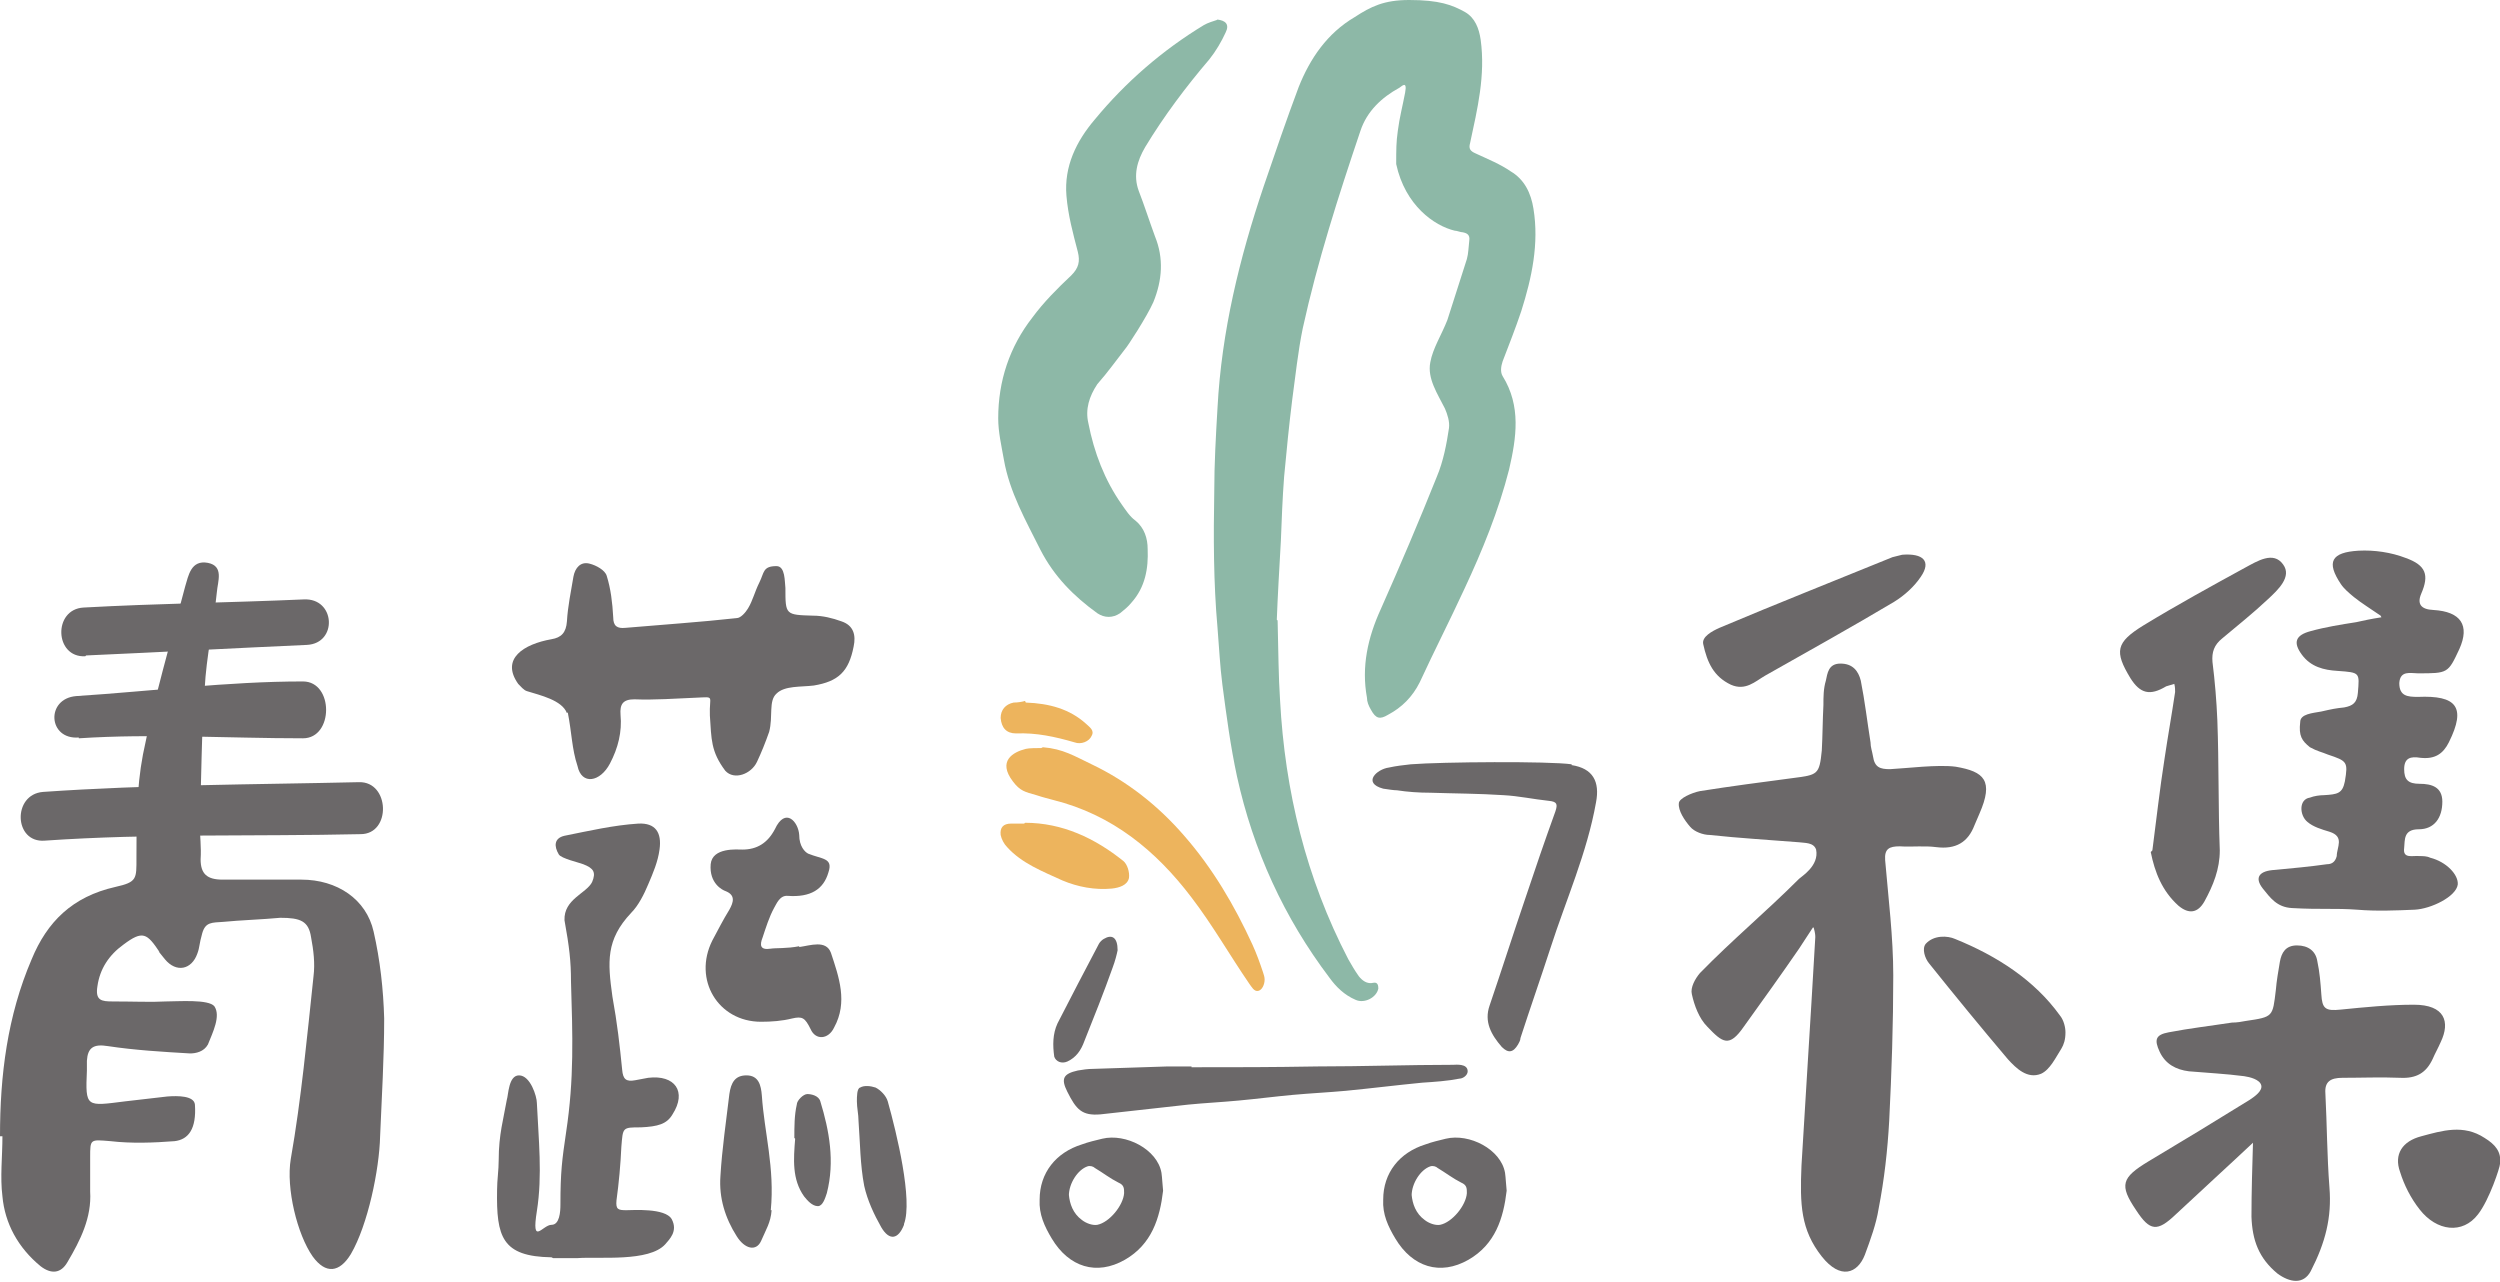 <?xml version="1.0" encoding="UTF-8"?>
<svg xmlns="http://www.w3.org/2000/svg" width="307.8" height="157.9" version="1.1" viewBox="0 0 307.8 157.9">
  <defs>
    <style>
      .cls-1 {
        fill: #8db8a7;
      }

      .cls-2 {
        fill: #6b6869;
      }

      .cls-3 {
        fill: #edb45d;
      }
    </style>
  </defs>
  <!-- Generator: Adobe Illustrator 28.7.1, SVG Export Plug-In . SVG Version: 1.2.0 Build 142)  -->
  <g>
    <g id="_圖層_1" data-name="圖層_1">
      <g>
        <path class="cls-1" d="M157.3,76.4c.1,3.9.1,6.8.3,9.8.6,11.2,3.2,21.9,8.4,31.9.4.7.8,1.4,1.3,2.1.4.5,1,1,1.8.8.5-.1.6.3.6.7-.2,1.1-1.7,1.9-2.8,1.4-1.4-.6-2.4-1.6-3.2-2.7-5.6-7.4-9.4-15.7-11.4-24.8-.8-3.7-1.3-7.5-1.8-11.3-.3-2.3-.4-4.6-.6-7-.5-5.6-.5-11.2-.4-16.8,0-3.4.2-6.9.4-10.3.5-9.4,2.7-18.4,5.7-27.3,1.4-4.1,2.8-8.2,4.3-12.2,1.4-3.5,3.5-6.6,6.9-8.6C168.8.8,170.4,0,173.5,0c3.7,0,5.3.6,6.9,1.5,1.2.7,1.7,2,1.9,3.4.6,4.4-.4,8.5-1.3,12.7-.2.7,0,1,.7,1.3,1.5.7,3,1.3,4.3,2.2,1.7,1,2.5,2.7,2.8,4.6.7,4.3-.2,8.5-1.5,12.6-.7,2.1-1.5,4.1-2.3,6.2-.2.6-.3,1.3,0,1.8,2.3,3.7,1.7,7.6.8,11.5-1.3,5.1-3.3,10-5.5,14.7-1.8,3.9-3.7,7.6-5.5,11.5-.9,1.8-2.2,3.1-3.9,4-1,.6-1.5.5-2.1-.6-.3-.5-.5-1-.5-1.5-.7-3.8.1-7.4,1.7-10.9,2.4-5.4,4.7-10.8,6.9-16.3.8-1.9,1.2-4,1.5-6,.1-.8-.2-1.7-.5-2.4-.9-1.8-2.2-3.7-1.8-5.7.3-1.7,1.4-3.4,2.1-5.2.8-2.5,1.6-5,2.4-7.5.2-.7.2-1.5.3-2.3.1-.7-.3-.9-.8-1-.3,0-.7-.2-1-.2-2.5-.6-6.1-3.1-7.2-8.2,0-1.8,0-2.7.2-4.1.2-1.6.6-3.1.9-4.7s-.5-.7-.7-.6c-2.2,1.2-4,2.9-4.8,5.3-2.7,8-5.3,16.1-7.1,24.3-.6,2.9-.9,5.9-1.3,8.8-.4,3.2-.7,6.3-1,9.5-.2,2.6-.3,5.3-.4,7.9-.2,3.5-.4,7-.5,9.7Z"/>
        <path class="cls-1" d="M149.8,2.4c1.1.1,1.6.6,1.1,1.6-.5,1.1-1.2,2.3-2,3.3-2.9,3.4-5.6,7-7.9,10.8-1,1.7-1.5,3.5-.8,5.4.7,1.8,1.3,3.7,2,5.6,1.1,2.7.9,5.4-.2,8.1-.8,1.8-3.2,5.5-3.5,5.8-1.1,1.4-2,2.7-3.4,4.3-1,1.5-1.5,3.1-1.1,4.8.7,3.6,2,7,4.1,10,.5.7,1,1.5,1.7,2,1.1.9,1.5,2.2,1.5,3.5.1,2.4-.3,4.7-2,6.6-.4.5-.9.9-1.4,1.3-.9.6-1.9.6-2.8,0-2.9-2.1-5.3-4.5-7-7.8-1.8-3.6-3.8-7.1-4.5-11.1-.3-1.7-.7-3.4-.7-5.1,0-4.6,1.4-8.8,4.2-12.4,1.4-1.9,3.1-3.6,4.8-5.2.9-.9,1.1-1.7.8-2.9-.6-2.3-1.2-4.5-1.4-6.9-.3-3.6,1.2-6.7,3.5-9.4,3.8-4.6,8.3-8.5,13.4-11.6.5-.3,1.2-.5,1.8-.7Z"/>
        <path class="cls-2" d="M223.2,114.2c-.7,1.1-1.2,1.8-1.7,2.6-2.2,3.2-4.5,6.4-6.8,9.6-1.8,2.6-2.6,2-4.5,0-1-1-1.6-2.6-1.9-4-.2-.8.4-1.9,1-2.6,4-4.1,8.1-7.5,12.2-11.6.3-.3,2.5-1.6,2.1-3.6-.3-.9-1.4-.8-2.1-.9-3.7-.3-7.3-.5-11-.9-.8,0-1.9-.4-2.4-1-.7-.8-1.5-2-1.4-2.9,0-.6,1.6-1.3,2.6-1.5,3.8-.6,7.6-1.1,11.4-1.6,3.1-.4,3.3-.4,3.6-3.4.1-1.8.1-3.7.2-5.6,0-1,0-2,.3-3,.2-.9.3-2.1,1.8-2.1,1.5,0,2.2.9,2.5,2.1.5,2.5.8,5.1,1.2,7.6,0,.6.2,1.1.3,1.7.2,1.4.9,1.6,2.1,1.6,2-.1,5.9-.6,8.1-.3,3.5.6,4.7,1.7,2.9,5.8-.2.5-.4.9-.6,1.4-.8,2.1-2.3,3-4.7,2.7-1.5-.2-3,0-4.5-.1-1.3,0-1.9.3-1.8,1.7.4,4.7,1,9.5,1,14.2,0,6-.2,11.9-.5,17.9-.2,3.6-.6,7.2-1.3,10.8-.3,1.9-1,3.8-1.7,5.7-.9,2.3-3,3.1-5.3.2-2.6-3.3-2.7-6.4-2.5-11.2,0-.4,1.2-19.2,1.7-28.1,0-.2,0-.5-.2-1.2Z"/>
        <path class="cls-2" d="M193.5,94.2c2.6.4,3.5,2,3,4.6-1.1,6.2-3.7,12-5.6,17.9-1.2,3.7-2.5,7.4-3.7,11.1,0,.3-.2.6-.3.8-.6,1-1.2,1.1-2,.3-1.3-1.5-2.2-3.1-1.5-5.1,1.5-4.4,2.9-8.8,4.4-13.2,1.2-3.6,2.4-7.1,3.7-10.7.3-.9.2-1.2-.8-1.3-1.9-.2-3.7-.6-5.6-.7-3-.2-6-.2-9-.3-1.4,0-2.8-.1-4.1-.3-.4,0-1-.1-1.7-.2-2.6-.7-.8-2.4.7-2.6.9-.2,1.8-.3,2.7-.4,3.8-.3,17-.4,19.8,0Z"/>
        <path class="cls-2" d="M293.1,75.8c-1.3-.9-2.3-1.5-3.3-2.3-.6-.5-1.2-1-1.6-1.6-1.8-2.7-1.2-3.9,2.2-4.1,1.9-.1,4,.2,5.8.9,2.5.9,2.9,2.1,1.9,4.4q-.8,1.9,1.5,2c3.4.2,4.5,1.9,3.2,4.8-1.4,3-1.4,3-5.1,3-.9,0-2.2-.4-2.3,1.2,0,1.6,1,1.7,2.3,1.7,4.7-.2,6,1.2,3.8,5.6-.7,1.4-1.7,2.1-3.5,1.9-1.2-.2-2,0-2,1.4,0,1.3.5,1.8,1.9,1.8,1.5,0,2.8.4,2.8,2.2,0,2-1,3.4-2.9,3.4-1.9,0-1.7,1.3-1.8,2.3-.2,1.4,1.1.9,1.9,1,.4,0,.9,0,1.3.2,2,.5,3.5,2.1,3.4,3.3-.2,1.5-3.3,3-5.3,3.1-2.4.1-4.7.2-7.1,0-2.7-.2-4.4,0-8-.2-1.9-.1-2.7-1.3-3.6-2.4-1.1-1.4-.4-2.2,1.5-2.3,2.1-.2,4.3-.4,6.4-.7.5,0,1-.2,1.2-1,0-1.1,1-2.4-.9-3-1-.3-2-.6-2.7-1.2-1-.8-1.1-2.8.3-3,.5-.2,1.2-.3,1.7-.3,1.7-.1,2.3-.2,2.6-1.7.4-2.4.3-2.5-2.1-3.3-.7-.3-1.3-.4-2.2-.9-1-.8-1.4-1.4-1.2-3.1,0-1,1.5-1.1,2.6-1.3,1.3-.3,1.8-.4,2.8-.5,1.1-.2,1.6-.6,1.7-1.8.2-2.5.3-2.5-2.5-2.7-1.7-.1-3.3-.5-4.4-2-1.1-1.5-.8-2.4,1.1-2.9,1.8-.5,3.7-.8,5.6-1.1.9-.2,1.8-.4,3.1-.6Z"/>
        <path class="cls-2" d="M277.7,140.4c-3.4,3.2-6.6,6.1-9.8,9.1-2.3,2.2-3.2,2.1-4.9-.5-2.1-3.1-1.8-4,1.5-6,4.2-2.5,8.3-5,12.5-7.6.6-.4,1.6-1.1,1.4-1.8s-1.4-1-2.1-1.1c-2.3-.3-4.5-.4-6.8-.6-1.6-.2-2.9-.9-3.6-2.4-.7-1.5-.5-2.1,1.1-2.4,2.6-.5,5.2-.8,7.8-1.2.6,0,1.2-.1,1.7-.2,3.4-.5,3.3-.5,3.7-3.8.1-1.2.3-2.3.5-3.5.2-1.1.7-2,2.1-2,1.4,0,2.3.7,2.5,1.9.3,1.4.4,2.7.5,4.1.1,1.8.5,2.1,2.4,1.9,3-.3,6-.6,9-.6,3.8,0,4.5,2.1,3.3,4.6-.3.7-.7,1.4-1,2.1-.8,1.7-2,2.4-4,2.3-2.4-.1-4.7,0-7.1,0-1.5,0-2.2.5-2.1,1.9.2,3.9.2,7.7.5,11.6.3,3.7-.5,6.8-2.3,10.3-.9,1.7-2.6,1.4-4.1.3-2.3-1.9-3.1-4.1-3.2-7,0-3.1.1-6.2.2-9.6Z"/>
        <path class="cls-2" d="M67.9,154.8c-6.1-.1-6.8-2.5-6.7-8.3,0-1.2.2-2.4.2-3.7,0-3.1.6-5.1,1-7.4.2-.6.2-3,1.5-3,1.4,0,2.2,2.6,2.2,3.4.2,4.4.7,8.9,0,13.3s.7,1.7,1.8,1.7c1,0,1.1-1.6,1.1-2.5,0-4,.2-5.5.7-8.9,1-6.6.8-11.9.6-18.6,0-2.4-.2-4.2-.8-7.5-.1-2.6,2.7-3.3,3.4-4.7.5-1.2.2-1.7-1.1-2.2-.5-.2-2.7-.7-3-1.2-.6-1-.6-2,.7-2.3,3-.6,6-1.3,9.1-1.5,2.1-.1,2.9,1.1,2.6,3.2-.2,1.5-.8,2.9-1.4,4.3-.5,1.2-1.2,2.6-2.1,3.5-3.1,3.3-2.9,6-2.3,10.3.6,3.3.9,6,1.2,9,.1,1.2.5,1.5,1.6,1.3.5-.1,1.1-.2,1.6-.3,3.3-.4,4.8,1.7,3,4.5-.7,1.2-1.8,1.5-3.9,1.6-2.3,0-2.2,0-2.4,2.4-.1,2.2-.3,4.4-.6,6.6-.1,1.1.2,1.2,1.2,1.2.8,0,4.8-.3,5.6,1.1.8,1.5-.3,2.5-.8,3.1-2,2.2-8.1,1.5-10.8,1.7-.9,0-2.7,0-3,0Z"/>
        <path class="cls-2" d="M69.8,87.8c-.6-1.6-3.3-2.2-4.9-2.7-.4-.1-.8-.6-1.1-.9-2.2-3.1.7-4.9,4.1-5.5,1.2-.2,1.8-.8,1.9-2.2.1-1.8.5-3.7.8-5.5.2-1.1.9-1.9,2-1.6.8.2,1.9.8,2.1,1.5.5,1.6.7,3.3.8,5.1,0,1.1.5,1.4,1.5,1.3,4.6-.4,9.2-.7,13.7-1.2.5,0,1.1-.7,1.4-1.2.6-1,.8-2,1.4-3.2s.4-2,2.1-2c1.1,0,1,1.9,1.1,2.7,0,3.3,0,3.3,3.4,3.4,1.2,0,2.4.3,3.5.7,1.5.5,1.8,1.7,1.5,3.1-.6,3.1-1.9,4.3-4.9,4.8-1.6.2-3.6,0-4.6,1-1,.9-.4,2.8-.9,4.7q-.7,2-1.5,3.7c-.7,1.5-2.8,2.3-3.9,1.1-1.8-2.4-1.7-3.9-1.9-6.8-.1-2.5.7-2.3-1.7-2.2-2.5.1-5.1.3-7.6.2-1.4,0-1.8.6-1.7,1.9.2,2.1-.3,4.1-1.3,6-1.2,2.3-3.5,2.7-4,.3-.7-2.1-.7-4.1-1.2-6.6Z"/>
        <path class="cls-2" d="M146.7,131.4c6,0,9.5,0,15.5-.1,5.6,0,11.2-.2,16.7-.2.3,0,1.8-.2,1.8.8,0,.5-.6.9-1,.9-1.5.3-3.1.4-4.6.5-3.1.3-6.3.7-9.4,1-2.2.2-4.3.3-6.5.5-2.2.2-4.5.5-6.7.7-2.1.2-4.2.3-6.2.5-2.7.3-5.4.6-8.1.9-.9.1-1.8.2-2.7.3-2.3.2-3-.6-4.1-2.8-.8-1.6-.5-2.2,1.3-2.6.6-.1,1.2-.2,1.9-.2,3.2-.1,6-.2,9.2-.3,0,0,2.9,0,2.9,0Z"/>
        <path class="cls-3" d="M128.4,92c2.5.2,3.9,1.1,6,2.1,4.4,2.1,8.2,5.1,11.4,8.8,3.5,4,6.2,8.6,8.4,13.4.5,1.1.9,2.2,1.3,3.4.1.3.2.6.2.9,0,.6-.3,1.3-.8,1.4s-.8-.5-1.1-.9c-2.4-3.5-4.5-7.2-7.1-10.6-4.4-5.8-9.8-10.2-17-12-.7-.2-1.2-.3-2.1-.6-1.4-.4-2-.5-2.9-1.7-1.9-2.5,0-3.6,1.6-4,.4-.1,1.4-.1,1.9-.1Z"/>
        <path class="cls-2" d="M143.2,146.6c-.4,3.4-1.4,6.6-4.7,8.5-3.5,2-6.9.9-9-2.6-.9-1.5-1.6-3-1.5-4.8,0-3.3,2-5.8,5.2-6.8.8-.3,1.7-.5,2.5-.7,2.9-.7,6.8,1.3,7.3,4.2.1.7.1,1.3.2,2.2ZM131.6,147.1c.1,1.1.5,2.3,1.6,3.1.5.4,1.3.7,1.9.6,1.5-.3,3.2-2.4,3.3-3.9,0-.6,0-1-.7-1.3-1-.5-1.9-1.2-2.9-1.8-.2-.2-.6-.3-.9-.2-1.2.4-2.3,2.1-2.3,3.6Z"/>
        <path class="cls-2" d="M185.5,146.6c-.4,3.4-1.4,6.6-4.7,8.5-3.5,2-6.9.9-9-2.6-.9-1.5-1.6-3-1.5-4.8,0-3.3,2-5.8,5.2-6.8.8-.3,1.7-.5,2.5-.7,2.9-.7,6.8,1.3,7.3,4.2.1.7.1,1.3.2,2.2ZM173.8,147.1c.1,1.1.5,2.3,1.6,3.1.5.4,1.3.7,1.9.6,1.5-.3,3.2-2.4,3.3-3.9,0-.6,0-1-.7-1.3-1-.5-1.9-1.2-2.9-1.8-.2-.2-.6-.3-.9-.2-1.2.4-2.3,2.1-2.3,3.6Z"/>
        <path class="cls-2" d="M265,104.7c.5-3.8.9-7.5,1.5-11.3.4-2.7.9-5.5,1.3-8.2,0-.3,0-.6-.1-1-.3.1-.7.2-1,.3-2,1.2-3.2.9-4.4-1-2-3.3-1.8-4.4,1.6-6.5,4.1-2.5,8.3-4.8,12.5-7.1,1.5-.8,3.5-2.1,4.7-.4,1.1,1.5-.6,3.1-1.9,4.3-1.8,1.7-3.7,3.2-5.6,4.8-1,.8-1.3,1.7-1.2,2.9.3,2.4.5,4.8.6,7.2.2,5.3.1,10.7.3,16,0,2.3-.8,4.3-1.9,6.3-.8,1.4-1.9,1.6-3.2.5-2-1.8-2.9-4.1-3.4-6.6Z"/>
        <path class="cls-2" d="M98.4,116.6c1.4-.2,3.3-.9,3.9.7,1,3,2.1,6.1.4,9.2-.7,1.5-2.3,1.6-2.9.2-.7-1.4-1-1.6-2.3-1.3-1.2.3-2.5.4-3.8.4-5.3,0-8.4-5.2-6-10,.7-1.3,1.3-2.5,2.1-3.8.5-.9.8-1.8-.5-2.3-.3-.1-2-.9-1.8-3.3.2-2.1,3.3-1.8,3.9-1.8,1.8,0,3.1-.8,4-2.5,1.3-2.8,2.9-.9,3,.7,0,1.4.7,2.1,1.1,2.3,1.7.7,3.1.5,2.5,2.3-.6,2.1-2.2,3.1-5,2.9-1-.1-1.4,1-1.7,1.5-.6,1.1-1,2.4-1.4,3.6-.4,1-.3,1.6,1,1.4.6-.1,2,0,3.5-.3Z"/>
        <path class="cls-3" d="M126.2,101.3c4.6,0,8.6,1.9,12.1,4.7.5.4.8,1.4.7,2.1-.2.9-1.2,1.2-2.1,1.3-2.1.2-4.2-.2-6.1-1-2.4-1.1-5-2.1-6.8-4.1-.4-.4-.7-1-.8-1.5-.1-.9.3-1.4,1.3-1.4.5,0,1.1,0,1.6,0Z"/>
        <path class="cls-2" d="M209.7,79.3c-.2-.9,1.1-1.6,2-2,7.1-3,14.2-5.8,21.3-8.7.4-.1.8-.2,1.2-.3,2.6-.2,3.6.8,2.3,2.7-.8,1.2-2,2.3-3.3,3.1-5.2,3.1-10.6,6.1-15.9,9.1-1.2.7-2.4,1.9-4.2,1.1-2.1-1-2.9-2.7-3.4-5Z"/>
        <path class="cls-2" d="M137.6,117c-.1.5-.3,1.3-.6,2.1-1.1,3.1-2.3,6.1-3.5,9.1-.4,1.1-1,2-2.1,2.5-.7.3-1.4,0-1.6-.6-.2-1.4-.2-2.8.4-4.1,1.7-3.3,3.4-6.6,5.1-9.8.1-.2.4-.5.6-.6,1-.6,1.7-.2,1.7,1.4Z"/>
        <path class="cls-2" d="M254.3,127.1c0,.9-.2,1.5-.5,2-.7,1.1-1.4,2.6-2.5,3.1-1.7.7-3.1-.7-4.1-1.8-3.3-3.9-6.5-7.8-9.7-11.8-.5-.6-.9-1.8-.4-2.4,1-1.1,2.7-1,3.6-.6,5.2,2.1,9.8,5.1,12.9,9.4.5.6.7,1.5.7,2.1Z"/>
        <path class="cls-2" d="M305.1,149.5c-1.9,2.5-5.1,2.1-7.2-.6-1.1-1.4-1.9-3-2.4-4.6-.8-2.2.3-3.8,2.6-4.4,2.6-.7,5.2-1.5,7.8.2,1.3.8,2.1,1.7,1.9,3.2,0,.4-1.3,4.4-2.7,6.2Z"/>
        <path class="cls-3" d="M126.3,86.5c2.9.1,5.4.8,7.4,2.6.4.4,1.1.8.7,1.5-.3.7-1.3,1.1-2.1.8-2.4-.7-4.7-1.2-7.2-1.1-1.2,0-1.8-.7-1.9-1.9,0-1,.6-1.7,1.6-1.9.5,0,1.1-.1,1.4-.2Z"/>
        <path class="cls-2" d="M95,149c-.1,1.5-.7,2.4-1.3,3.8-.6,1.3-2,1-3-.6-1.4-2.2-2.2-4.7-2-7.4.2-3.4.7-6.7,1.1-10.1.2-1.4.7-2.3,2.1-2.3,1.5,0,1.8,1.2,1.9,2.5.3,4.5,1.6,8.9,1.1,14.1Z"/>
        <path class="cls-2" d="M111.3,150.8c-.7,1.8-1.8,2-2.8.3-.9-1.6-1.7-3.3-2.1-5.1-.5-2.6-.5-5.3-.7-8,0-.8-.2-1.6-.2-2.4,0-.6,0-1.6.4-1.7.5-.3,1.3-.2,1.9,0,.6.3,1.3,1,1.5,1.7,1.1,3.9,3.1,12.2,2,15.1Z"/>
        <path class="cls-2" d="M97.8,140.1c0-1.4,0-2.8.3-4.1,0-.5.8-1.3,1.3-1.3.5,0,1.4.2,1.6.9,1.1,3.6,1.8,7.4.8,11.3-.2.6-.5,1.6-1.1,1.6-.7,0-1.3-.7-1.7-1.2-1.5-2.1-1.3-4.6-1.1-7.1Z"/>
        <g>
          <path class="cls-2" d="M0,139.9c0-7.5.9-14.8,3.9-21.8,1.9-4.6,5-7.7,10.3-8.9,2.7-.6,2.6-1,2.6-3.6,0-4.2,0-8.5.8-12.7,1.4-7,3.4-13.8,5.2-20.7.4-1.3.7-3.3,2.8-2.9,2,.4,1.2,2.3,1.1,3.6-.4,4-1.3,7.9-1.5,11.9-.4,5.5-.4,11.1-.6,16.6,0,1.5.2,2.9.1,4.4,0,1.8.8,2.5,2.7,2.5,3.2,0,6.4,0,9.7,0,4.4,0,8,2.4,8.9,6.4.8,3.5,1.2,7.1,1.3,10.7,0,4.8-.3,9.7-.5,14.5-.1,4.1-1.5,10.9-3.6,14.5-1.4,2.3-3.1,2.5-4.7.3-1.9-2.7-3.3-8.4-2.7-12,1.3-7.4,2-15,2.8-22.5.2-1.6,0-3.2-.3-4.8-.3-2-1.3-2.4-3.8-2.4-2.1.2-5,.3-7,.5-1.4.1-2.2,0-2.6,1.4s-.3,1.7-.6,2.5c-.7,2-2.6,2.4-4,.7s-.4-.6-.6-.8c-1.6-2.4-2.1-2.8-4.5-1-1.8,1.3-2.9,3-3.2,5.1-.3,1.8.5,1.9,1.9,1.9,2.5,0,4.8.1,6.5,0,1.5,0,5.3-.3,6,.6.8,1.2-.2,3.2-.8,4.7-.5.9-1.5,1.1-2.2,1.1-3.4-.2-6.8-.4-10.1-.9-1.8-.3-2.5.2-2.6,1.8,0,.4,0,.8,0,1.2-.2,4.6-.1,4.4,4.7,3.8,1.7-.2,3.5-.4,5.2-.6,1.3-.1,3.3-.1,3.4,1,.2,3-.8,4.3-2.5,4.5-2.6.2-5.3.3-7.9,0-2.5-.2-2.5-.3-2.5,2,0,1.4,0,2.8,0,4.2.2,3.2-1.2,6-2.8,8.7-.8,1.4-2,1.5-3.3.5-2.8-2.3-4.4-5.3-4.7-8.6-.3-2.4,0-4.9,0-7.4Z"/>
          <path class="cls-2" d="M10.6,80.7c9.1-.4,18.2-.9,27.2-1.3,3.8-.2,3.5-5.8-.4-5.6-9.1.4-18,.5-27.1,1-3.8.2-3.6,6.2.2,6h0Z"/>
          <path class="cls-2" d="M9.7,90.9c9.2-.6,18.3,0,27.6,0,3.8,0,3.8-7,0-7-9.3,0-18.6,1.2-27.9,1.8-3.8.3-3.5,5.4.3,5.1h0Z"/>
          <path class="cls-2" d="M5.5,103.5c13-.9,25.9-.5,38.9-.8,3.8,0,3.6-6.5-.2-6.4-13,.3-25.9.3-38.9,1.2-3.8.3-3.6,6.3.2,6h0Z"/>
        </g>
      </g>
    </g>
  </g>
</svg>